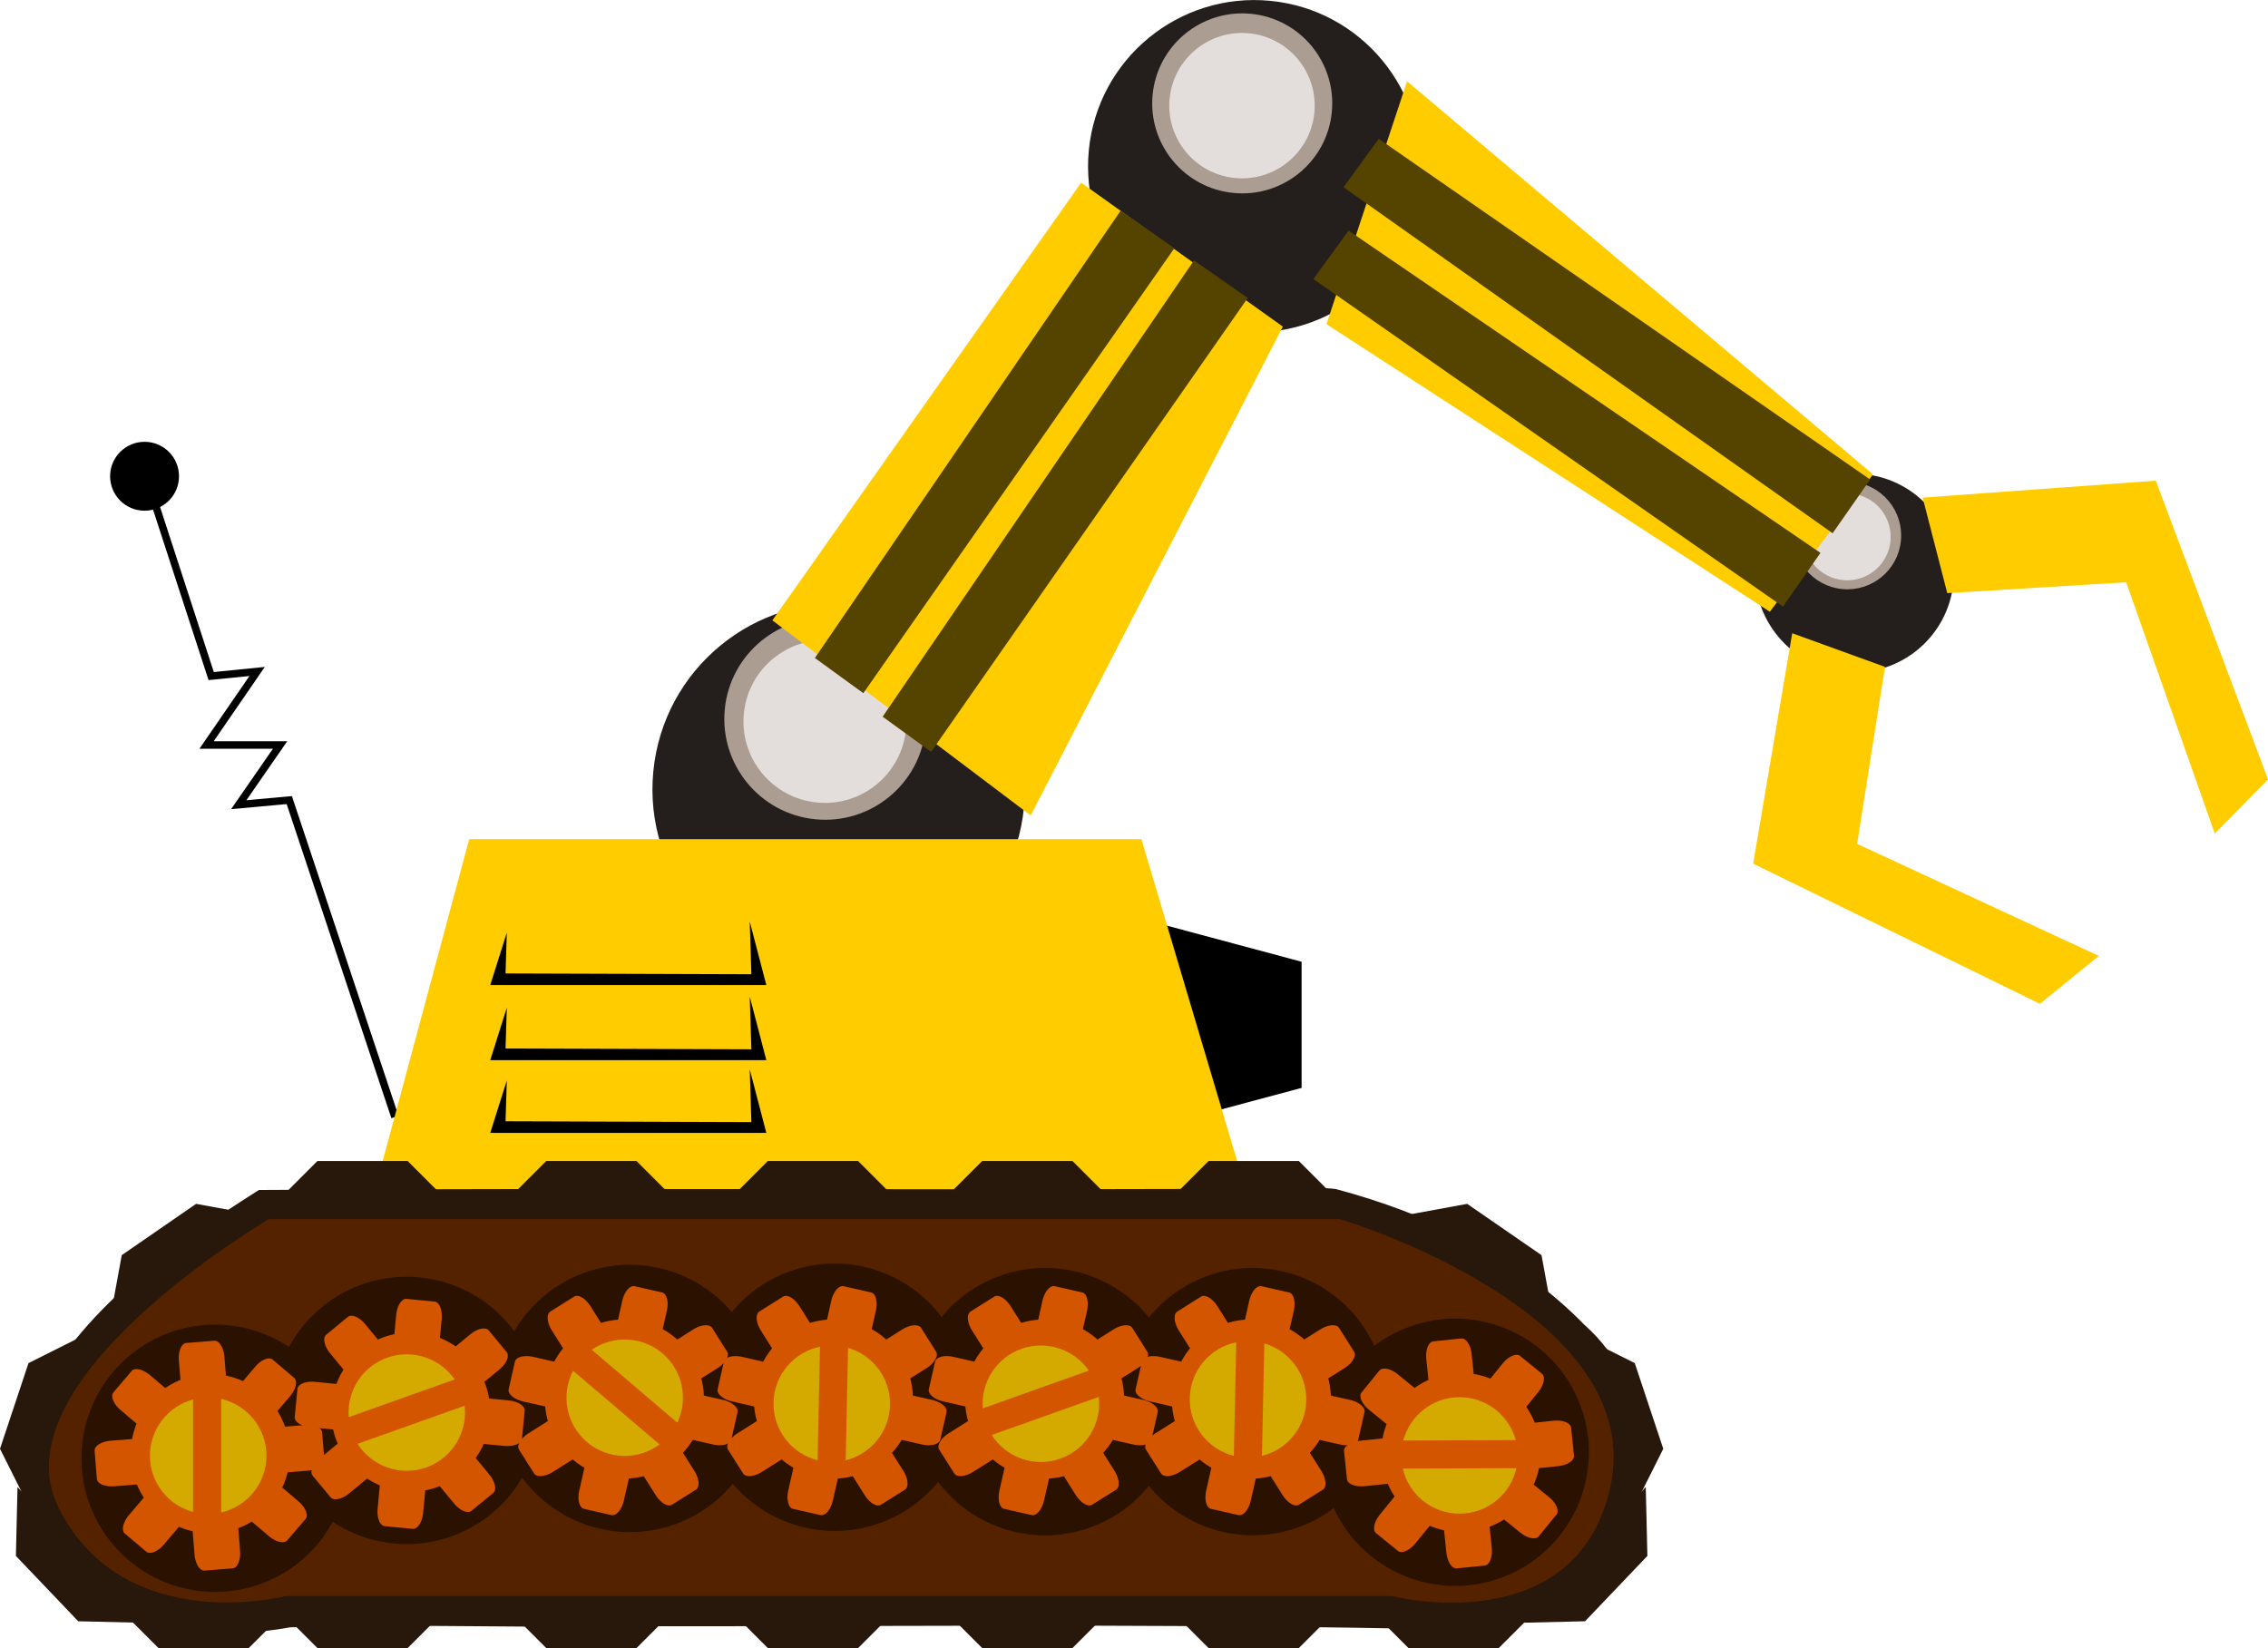 <svg xmlns="http://www.w3.org/2000/svg" viewBox="0 0 756.28 549.67" version="1.0"><path d="M376.915 305.47l57.116 15.304v42.074l-53.308 14.284-3.809-71.662z"/><path d="M131.702 372.568l-35.237-105.71-16.852 1.532 13.788-19.916H68.888l16.852-24.513-15.32 1.532-21.449-65.878" stroke="#000" stroke-width="2.5" fill="none"/><path d="M59.694 158.846c0 6.343-5.148 11.49-11.49 11.49-6.343 0-11.49-5.148-11.49-11.49 0-6.343 5.148-11.49 11.49-11.49 6.343 0 11.49 5.148 11.49 11.49z"/><path d="M651.382 194.323c-1.761 18.202-17.963 31.545-36.165 29.784s-31.546-17.963-29.785-36.165 17.963-31.546 36.166-29.785 31.545 17.964 29.784 36.166z" fill="#241f1c"/><path d="M633.872 180.334c-.954 9.86-9.73 17.087-19.59 16.133s-17.087-9.73-16.133-19.59 9.73-17.087 19.59-16.133 17.087 9.73 16.133 19.59z" fill="#ac9d93"/><path d="M630.39 180.454c-.77 7.964-7.859 13.801-15.822 13.03s-13.801-7.858-13.03-15.822 7.858-13.8 15.821-13.03 13.802 7.859 13.031 15.822z" fill="#e3dedb"/><path d="M641.12 165.977l77.735-5.657 37.426 99.633-17.749 18.05-29.543-83.809-59.653 3.642-8.214-31.858zM597.626 211.21l-13.025 76.844 95.622 46.733 19.656-15.951-80.62-37.382 9.299-59.037-30.932-11.206z" fill="#fc0"/><path d="M341.456 269.24c-3.3 34.113-33.666 59.121-67.78 55.82s-59.122-33.666-55.822-67.78 33.667-59.122 67.78-55.821 59.123 33.666 55.822 67.78z" fill="#241f1c"/><path d="M308.639 243.022c-1.788 18.478-18.236 32.024-36.715 30.236s-32.024-18.236-30.236-36.714 18.236-32.025 36.714-30.237 32.025 18.236 30.237 36.715z" fill="#ac9d93"/><path d="M302.113 243.247c-1.444 14.925-14.729 25.865-29.653 24.421s-25.866-14.728-24.422-29.653 14.729-25.866 29.654-24.422 25.865 14.729 24.421 29.654z" fill="#e3dedb"/><path d="M473.397 60.773c-2.946 30.448-30.048 52.768-60.496 49.822S360.13 80.547 363.078 50.1 393.126-2.67 423.574.276s52.769 30.049 49.823 60.497z" fill="#241f1c"/><path d="M444.106 37.373c-1.595 16.492-16.276 28.583-32.769 26.987s-28.583-16.276-26.987-32.77 16.276-28.582 32.769-26.987 28.583 16.277 26.987 32.77z" fill="#ac9d93"/><path d="M438.282 37.574c-1.289 13.32-13.146 23.086-26.467 21.797s-23.086-13.146-21.797-26.467 13.146-23.086 26.467-21.798 23.086 13.146 21.797 26.468z" fill="#e3dedb"/><path d="M257.552 206.91l86.146 65.061 84.076-163.033-67.255-48.018L257.55 206.91zM469.2 27.122l-26.88 80.996 147.842 95.91 34.413-45.792L469.202 27.121z" fill="#fc0"/><path d="M373.687 70.259L271.73 219.46l16.154 11.742L391.6 82.786l-17.915-12.527zM398.148 86.858L294.324 239.04l16.154 11.741L416.063 99.385 398.148 86.86zM623.632 159.94L459.75 46.294 448.01 62.447l163.085 115.407 12.526-17.915zM607.05 184.403L449.692 76.918l-11.74 16.153 156.573 109.245 12.526-17.914z" fill="#540"/><path d="M156.465 279.88h224.14l43.316 145.65-306.9 1.148 39.438-146.8z" fill="#fc0"/><g><path d="M508.105 541.23l20.439-.482 20.788-21.792-.542-22.993-40.684 45.268z" fill="#28170b"/><path d="M545.475 501.5l9.156-18.28-9.505-28.578-20.565-10.3 20.913 57.158zM517.715 438.74l-3.688-20.109-24.788-17.106-22.622 4.148 51.098 33.066zM46.525 541.23l-20.439-.482-20.788-21.792.542-22.993 40.684 45.268z" fill="#28170b"/><path d="M9.156 501.5L0 483.22l9.505-28.58 20.56-10.3L9.156 501.5zM36.915 438.74l3.687-20.109 24.788-17.106 22.623 4.148-51.098 33.066zM38.385 535.22l14.456 14.456h30.117l16.263-16.263-60.837 1.807zM455.205 535.22l14.456 14.456h30.117l16.263-16.263-60.837 1.807z" fill="#28170b"/><path d="M91.385 535.22l14.456 14.456h30.117l16.263-16.263-60.837 1.807zM167.685 535.22l14.456 14.456h30.117l16.263-16.263-60.84 1.8zM241.575 535.22l14.456 14.456h30.117l16.263-16.263-60.837 1.807zM313.055 535.22l14.456 14.456h30.117l16.263-16.263-60.837 1.807zM388.545 535.22l14.456 14.456h30.117l16.263-16.263-60.837 1.807z" fill="#28170b"/><path d="M439.745 396.34c-117.8.78-235.61-.23-353.41.56-30.739 19.498-62.723 42.105-77.438 76.5-7.067 19.609 1.439 42.114 17.469 54.438 19.12 16.312 46.228 19.395 70.341 14.927 34.371-1.238 68.774.186 103.16-.365 89.115.176 178.28-.91 267.36.768 24.795 4.56 54.102-.737 69.609-22.111 17.638-23.473 13.507-59.85-8.447-79.124-22.255-22.912-52.206-37.118-82.804-45.314-1.92-.31-3.895-.358-5.843-.282z" fill="#28170b"/><path d="M89.685 406.62s-91.589 53.583-70.099 96.352c21.74 43.267 75.813 29.363 75.813 29.363h368.57s60.636 15.352 72.758-35.275c14.244-59.485-89.901-90.439-89.901-90.439H89.686z" fill="#520"/><path d="M526.967 468.658c8.68 23.03-2.966 48.765-25.995 57.445s-48.764-2.966-57.445-25.995 2.966-48.765 25.996-57.445 48.764 2.966 57.444 25.995zM113.457 470.658c8.68 23.03-2.966 48.765-25.995 57.445s-48.764-2.966-57.445-25.995 2.966-48.765 25.996-57.445 48.764 2.966 57.444 25.995z" fill="#2b1100"/><path d="M180.178 470.427c0 24.611-19.974 44.585-44.585 44.585s-44.585-19.974-44.585-44.585 19.974-44.585 44.585-44.585 44.585 19.974 44.585 44.585z" fill="#2b1100"/><path d="M71.465 447.18l-9.344.75c-1.615.13-2.72 2.761-2.469 5.875l.532 6.437a26.463 26.463 0 00-5.094 2.72l-5-4.25c-2.38-2.025-5.138-2.672-6.188-1.438l-6.07 7.13c-1.05 1.234.027 3.882 2.407 5.906l5.312 4.531a26.391 26.391 0 00-1.5 5.125l-7.125.563c-3.114.25-5.505 1.76-5.375 3.375l.75 9.343c.13 1.616 2.73 2.72 5.844 2.47l7.5-.594a26.286 26.286 0 002.312 4.375l-4.906 5.78c-2.024 2.38-2.671 5.138-1.437 6.188l7.156 6.063c1.234 1.05 3.85.005 5.875-2.375l5.031-5.906a26.076 26.076 0 004.563 1.468l.625 7.72c.25 3.113 1.76 5.536 3.375 5.405l9.343-.75c1.615-.13 2.72-2.76 2.47-5.875l-.595-7.5a26.27 26.27 0 004.5-2.218l5.657 4.812c2.38 2.024 5.137 2.672 6.187 1.438l6.094-7.125c1.05-1.235-.027-3.882-2.406-5.907l-5.375-4.562a26.47 26.47 0 001.812-5.094l6.875-.562c3.114-.252 5.505-1.76 5.375-3.375l-.75-9.344c-.13-1.615-2.76-2.72-5.875-2.47l-6.5.532a26.46 26.46 0 00-2.531-5.219l4.156-4.875c2.025-2.38 2.64-5.137 1.406-6.187l-7.125-6.063c-1.234-1.05-3.85-.005-5.875 2.375l-4.062 4.782a26.27 26.27 0 00-5.688-1.844l-.5-6.219c-.25-3.114-1.76-5.537-3.375-5.406z" fill="#d45500"/><path d="M251.739 450.708c8.68 23.03-2.966 48.765-25.995 57.445s-48.764-2.966-57.445-25.995 2.966-48.765 25.996-57.445 48.764 2.966 57.444 25.995z" fill="#2b1100"/><path d="M320.071 450.308c8.68 23.03-2.966 48.765-25.995 57.445s-48.764-2.966-57.445-25.995 2.966-48.765 25.996-57.445 48.764 2.966 57.444 25.995z" fill="#2b1100"/><path d="M390.207 451.768c8.68 23.03-2.966 48.765-25.995 57.445s-48.764-2.966-57.445-25.995 2.966-48.765 25.996-57.445 48.764 2.966 57.444 25.995z" fill="#2b1100"/><path d="M459.467 451.768c8.68 23.03-2.966 48.765-25.995 57.445s-48.764-2.966-57.445-25.995 2.966-48.765 25.996-57.445 48.764 2.966 57.444 25.995z" fill="#2b1100"/><path d="M73.755 466.59v37.875c8.646-1.97 15.094-9.698 15.094-18.938 0-9.237-6.451-16.966-15.094-18.938zm-9.375.188c-8.276 2.228-14.375 9.773-14.375 18.75s6.098 16.522 14.375 18.75v-37.5z" fill="#d4aa00"/><path d="M144.905 434.12l-9.33-.9c-1.614-.154-3.162 2.242-3.46 5.352l-.606 6.431c-1.867.392-3.719.98-5.491 1.784l-4.178-5.06c-1.988-2.41-4.59-3.531-5.84-2.5l-7.217 5.952c-1.25 1.031-.654 3.827 1.333 6.237l4.437 5.392a26.387 26.387 0 00-2.375 4.783l-7.114-.695c-3.11-.299-5.728.768-5.883 2.38l-.9 9.331c-.154 1.613 2.212 3.156 5.321 3.455l7.488.73c.358 1.602.848 3.18 1.51 4.712l-5.843 4.832c-2.41 1.988-3.53 4.59-2.5 5.84l5.983 7.223c1.031 1.25 3.79.68 6.2-1.309l5.989-4.933a26.064 26.064 0 004.234 2.246l-.737 7.709c-.299 3.11.762 5.759 2.375 5.914l9.33.899c1.614.155 3.163-2.242 3.461-5.351l.73-7.488c1.64-.302 3.242-.78 4.82-1.396l4.724 5.73c1.988 2.41 4.59 3.53 5.84 2.499l7.248-5.947c1.25-1.03.654-3.826-1.333-6.236l-4.493-5.434a26.473 26.473 0 002.678-4.698l6.867.652c3.11.298 5.728-.768 5.883-2.381l.9-9.33c.154-1.614-2.242-3.162-5.352-3.46l-6.493-.617a26.459 26.459 0 00-1.577-5.582l4.946-4.07c2.41-1.989 3.5-4.596 2.47-5.846l-5.953-7.217c-1.031-1.25-3.79-.68-6.2 1.308l-4.838 3.995a26.268 26.268 0 00-5.276-2.812l.597-6.21c.299-3.11-.762-5.759-2.375-5.914z" fill="#d45500"/><path d="M154.935 468.86l-35.682 12.702c4.755 7.485 14.198 10.967 22.903 7.869 8.702-3.098 13.82-11.767 12.779-20.571zm-3.32-8.77c-4.876-7.048-14.029-10.264-22.486-7.254-8.457 3.011-13.52 11.286-12.843 19.831l35.328-12.576z" fill="#d4aa00"/><path d="M360.865 431.07l-9.14-2.077c-1.581-.358-3.422 1.822-4.113 4.87l-1.416 6.301c-1.902.152-3.814.5-5.674 1.073l-3.501-5.55c-1.666-2.643-4.105-4.085-5.475-3.221l-7.915 4.987c-1.37.864-1.135 3.713.531 6.356l3.716 5.912a26.39 26.39 0 00-2.963 4.442l-6.968-1.592c-3.047-.691-5.78.034-6.138 1.614l-2.076 9.141c-.359 1.58 1.792 3.411 4.839 4.102l7.334 1.675c.152 1.635.437 3.262.9 4.866l-6.41 4.051c-2.643 1.666-4.085 4.105-3.22 5.475l5.017 7.924c.864 1.371 3.673 1.156 6.316-.51l6.566-4.133a26.071 26.071 0 003.915 2.765l-1.71 7.553c-.69 3.046.025 5.809 1.605 6.167l9.141 2.077c1.58.358 3.421-1.822 4.112-4.869l1.675-7.335a26.277 26.277 0 004.957-.772l3.96 6.283c1.665 2.643 4.104 4.085 5.475 3.22l7.944-4.978c1.371-.864 1.135-3.712-.53-6.355l-3.767-5.96a26.47 26.47 0 003.252-4.32l6.729 1.518c3.047.691 5.78-.034 6.138-1.614l2.077-9.141c.358-1.58-1.822-3.421-4.87-4.112l-6.36-1.435a26.455 26.455 0 00-.857-5.737l5.423-3.41c2.643-1.666 4.055-4.114 3.191-5.485l-4.987-7.915c-.864-1.37-3.674-1.155-6.317.511l-5.305 3.349a26.27 26.27 0 00-4.877-3.46l1.381-6.083c.691-3.047-.025-5.81-1.605-6.168z" fill="#d45500"/><path d="M366.385 465.92l-35.682 12.702c4.755 7.485 14.198 10.967 22.903 7.869 8.702-3.098 13.82-11.767 12.779-20.571zm-3.32-8.77c-4.876-7.048-14.029-10.264-22.486-7.254-8.457 3.011-13.52 11.286-12.843 19.831l35.328-12.576z" fill="#d4aa00"/><path d="M220.755 431.07l-9.14-2.077c-1.581-.358-3.422 1.822-4.113 4.87l-1.416 6.301c-1.902.152-3.814.5-5.674 1.073l-3.501-5.55c-1.666-2.643-4.105-4.085-5.475-3.221l-7.915 4.987c-1.37.864-1.135 3.713.531 6.356l3.716 5.912a26.39 26.39 0 00-2.963 4.442l-6.968-1.592c-3.047-.691-5.78.034-6.138 1.614l-2.076 9.141c-.359 1.58 1.792 3.411 4.839 4.102l7.334 1.675c.152 1.635.437 3.262.9 4.866l-6.41 4.051c-2.643 1.666-4.085 4.105-3.22 5.475l5.017 7.924c.864 1.371 3.673 1.156 6.316-.51l6.566-4.133a26.071 26.071 0 003.915 2.765l-1.71 7.553c-.69 3.046.025 5.809 1.605 6.167l9.141 2.077c1.58.358 3.421-1.822 4.112-4.869l1.675-7.335a26.277 26.277 0 004.957-.772l3.96 6.283c1.665 2.643 4.104 4.085 5.475 3.22l7.944-4.978c1.371-.864 1.135-3.712-.53-6.355l-3.767-5.96a26.47 26.47 0 003.252-4.32l6.729 1.518c3.047.691 5.78-.034 6.138-1.614l2.077-9.141c.358-1.58-1.822-3.421-4.87-4.112l-6.36-1.435a26.455 26.455 0 00-.857-5.737l5.423-3.41c2.643-1.666 4.055-4.114 3.191-5.485l-4.987-7.915c-.864-1.37-3.673-1.155-6.317.511l-5.305 3.349a26.27 26.27 0 00-4.877-3.46l1.381-6.083c.691-3.047-.025-5.81-1.605-6.168z" fill="#d45500"/><path d="M219.925 481.77l-28.822-24.572c-4.11 7.857-2.412 17.778 4.619 23.772 7.029 5.993 17.096 6.098 24.204.8zm5.94-7.256c3.672-7.743 1.888-17.28-4.943-23.104-6.832-5.824-16.529-6.078-23.595-1.225l28.537 24.329z" fill="#d4aa00"/><path d="M290.445 431.07l-9.14-2.077c-1.581-.358-3.422 1.822-4.113 4.87l-1.416 6.301c-1.902.152-3.814.5-5.674 1.073l-3.501-5.55c-1.666-2.643-4.105-4.085-5.475-3.221l-7.915 4.987c-1.37.864-1.135 3.713.531 6.356l3.716 5.912a26.39 26.39 0 00-2.963 4.442l-6.968-1.592c-3.047-.691-5.78.034-6.138 1.614l-2.076 9.141c-.359 1.58 1.792 3.411 4.839 4.102l7.334 1.675c.152 1.635.437 3.262.9 4.866l-6.41 4.051c-2.643 1.666-4.085 4.105-3.22 5.475l5.017 7.924c.864 1.371 3.673 1.156 6.316-.51l6.566-4.133a26.071 26.071 0 003.915 2.765l-1.71 7.553c-.69 3.046.025 5.809 1.605 6.167l9.141 2.077c1.58.358 3.421-1.822 4.112-4.869l1.675-7.335a26.277 26.277 0 004.957-.772l3.96 6.283c1.665 2.643 4.104 4.085 5.475 3.22l7.944-4.978c1.371-.864 1.135-3.712-.53-6.355l-3.767-5.96a26.47 26.47 0 003.252-4.32l6.729 1.518c3.047.691 5.78-.034 6.138-1.614l2.077-9.141c.358-1.58-1.822-3.421-4.87-4.112l-6.36-1.435a26.455 26.455 0 00-.857-5.737l5.423-3.41c2.643-1.666 4.055-4.114 3.191-5.485l-4.987-7.915c-.864-1.37-3.674-1.155-6.317.511l-5.305 3.349a26.27 26.27 0 00-4.877-3.46l1.381-6.083c.691-3.047-.025-5.81-1.605-6.168z" fill="#d45500"/><path d="M272.635 487.04l.796-37.867c-8.685 1.787-15.294 9.379-15.489 18.616-.194 9.235 6.093 17.098 14.692 19.251zm9.377.01c8.32-2.054 14.577-9.47 14.766-18.444.189-8.976-5.75-16.647-13.978-19.048l-.788 37.492z" fill="#d4aa00"/><path d="M429.815 431.07l-9.14-2.077c-1.581-.358-3.422 1.822-4.113 4.87l-1.416 6.301c-1.902.152-3.814.5-5.674 1.073l-3.501-5.55c-1.666-2.643-4.105-4.085-5.475-3.221l-7.915 4.987c-1.37.864-1.135 3.713.531 6.356l3.716 5.912a26.39 26.39 0 00-2.963 4.442l-6.968-1.592c-3.047-.691-5.78.034-6.138 1.614l-2.076 9.141c-.359 1.58 1.792 3.411 4.839 4.102l7.334 1.675c.152 1.635.437 3.262.9 4.866l-6.41 4.051c-2.643 1.666-4.085 4.105-3.22 5.475l5.017 7.924c.864 1.371 3.673 1.156 6.316-.51l6.566-4.133a26.071 26.071 0 003.915 2.765l-1.71 7.553c-.69 3.046.025 5.809 1.605 6.167l9.141 2.077c1.58.358 3.421-1.822 4.112-4.869l1.675-7.335a26.277 26.277 0 004.957-.772l3.96 6.283c1.665 2.643 4.104 4.085 5.475 3.22l7.944-4.978c1.371-.864 1.135-3.712-.53-6.355l-3.767-5.96a26.47 26.47 0 003.252-4.32l6.729 1.518c3.047.691 5.78-.034 6.138-1.614l2.077-9.141c.358-1.58-1.822-3.421-4.87-4.112l-6.36-1.435a26.455 26.455 0 00-.857-5.737l5.423-3.41c2.643-1.666 4.055-4.114 3.191-5.485l-4.987-7.915c-.864-1.37-3.673-1.155-6.317.511l-5.305 3.349a26.27 26.27 0 00-4.877-3.46l1.381-6.083c.691-3.047-.025-5.81-1.605-6.168z" fill="#d45500"/><path d="M411.435 485.57l.796-37.867c-8.685 1.787-15.294 9.379-15.489 18.616-.194 9.235 6.093 17.098 14.692 19.251zm9.377.01c8.32-2.054 14.577-9.47 14.766-18.444.189-8.976-5.75-16.647-13.978-19.048l-.788 37.492z" fill="#d4aa00"/><path d="M514.165 458.17l-7.273-5.914c-1.258-1.022-3.874.117-5.844 2.542l-4.064 5.02a26.462 26.462 0 00-5.56-1.553l-.679-6.527c-.321-3.108-1.868-5.482-3.48-5.315l-9.305.962c-1.612.167-2.663 2.825-2.341 5.933l.71 6.946a26.388 26.388 0 00-4.626 2.669l-5.54-4.517c-2.424-1.97-5.195-2.531-6.217-1.274l-5.914 7.273c-1.022 1.258.094 3.853 2.519 5.823l5.832 4.752a26.283 26.283 0 00-1.35 4.761l-7.542.79c-3.108.321-5.481 1.868-5.314 3.48l.984 9.327c.167 1.611 2.78 2.664 5.888 2.342l7.718-.794a26.072 26.072 0 002.284 4.214l-4.881 6.012c-1.97 2.425-2.553 5.219-1.296 6.24l7.273 5.914c1.258 1.022 3.874-.116 5.844-2.541l4.753-5.832a26.28 26.28 0 004.786 1.505l.764 7.387c.321 3.108 1.868 5.481 3.48 5.314l9.328-.94c1.612-.167 2.663-2.825 2.341-5.932l-.733-7.013a26.47 26.47 0 004.83-2.43l5.358 4.344c2.425 1.97 5.196 2.531 6.218 1.274l5.914-7.273c1.021-1.258-.117-3.874-2.542-5.844l-5.066-4.107a26.454 26.454 0 001.776-5.522l6.373-.652c3.107-.322 5.458-1.89 5.292-3.502l-.962-9.306c-.167-1.611-2.78-2.664-5.889-2.342l-6.24.65a26.265 26.265 0 00-2.838-5.263l3.936-4.841c1.97-2.425 2.553-5.218 1.295-6.24z" fill="#d45500"/><path d="M505.655 489.7l-37.875.13c1.999 8.64 9.75 15.06 18.989 15.03 9.237-.033 16.944-6.51 18.886-15.16zm-.22-9.374c-2.257-8.268-9.822-14.341-18.798-14.31-8.978.03-16.501 6.154-18.7 14.439l37.5-.13z" fill="#d4aa00"/><path d="M91.385 401.7l14.456-14.456h30.117l16.263 16.263-60.837-1.807zM167.685 401.7l14.456-14.456h30.117l16.263 16.263-60.84-1.8zM241.575 401.7l14.456-14.456h30.117l16.263 16.263-60.837-1.807zM313.055 401.7l14.456-14.456h30.117l16.263 16.263-60.837-1.807zM388.545 401.7l14.456-14.456h30.117l16.263 16.263-60.837-1.807z" fill="#28170b"/></g><g><path d="M169 311.062l-5.524 17.492h92.059l-5.524-21.173.536 17.563-81.97-.268.42-13.613zM169 336.097l-5.524 17.492h92.059l-5.524-21.174.536 17.564-81.97-.268.42-13.614zM169 360.373l-5.524 17.491h92.059l-5.524-21.173.536 17.563-81.97-.268.42-13.613z"/></g></svg>